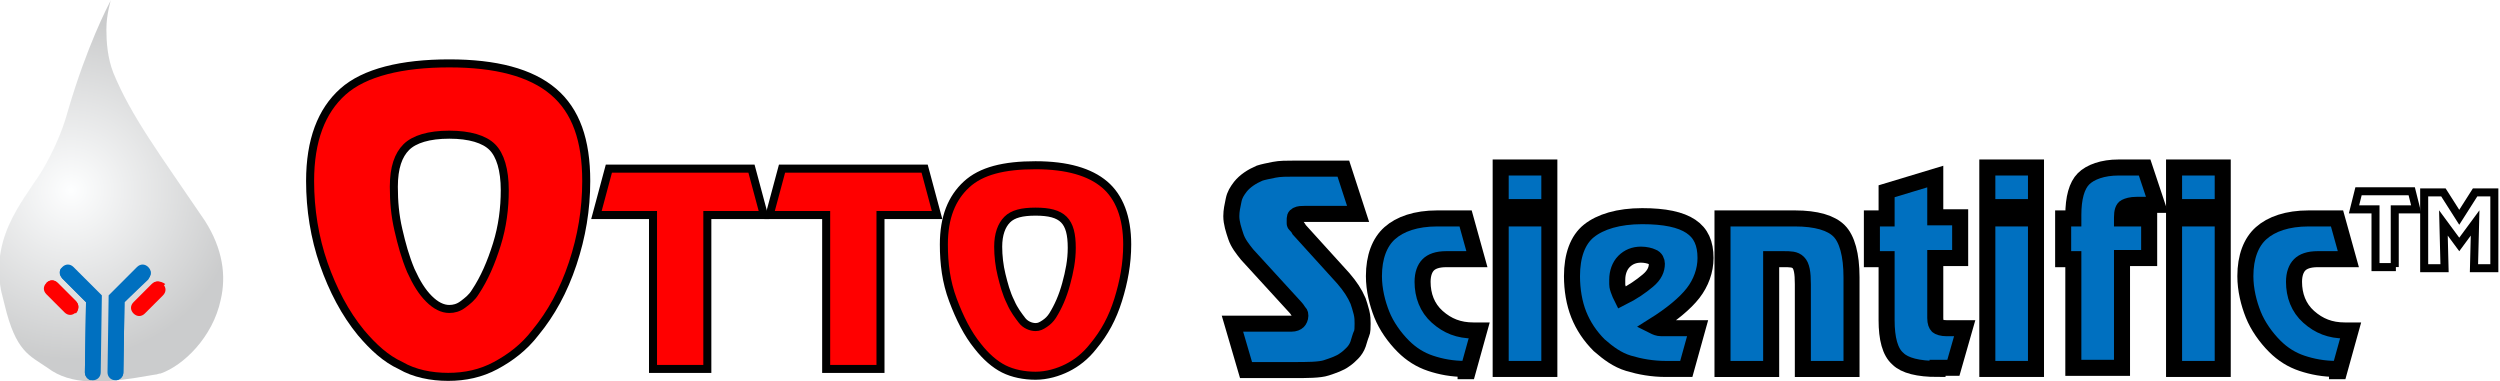 <?xml version="1.0" encoding="UTF-8"?>
<!-- Generator: Adobe Illustrator 26.5.0, SVG Export Plug-In . SVG Version: 6.00 Build 0)  -->
<svg xmlns="http://www.w3.org/2000/svg" xmlns:xlink="http://www.w3.org/1999/xlink" version="1.1" id="Layer_1" x="0px" y="0px" viewBox="0 0 220.9 33.7" style="enable-background:new 0 0 220.9 33.7;" xml:space="preserve">
<style type="text/css">
	.st0{fill:#FF0000;}
	.st1{fill:none;stroke:#000000;stroke-width:0.709;stroke-miterlimit:22.926;}
	.st2{fill:#0070C0;}
	.st3{fill:none;stroke:#000000;stroke-width:1.417;stroke-miterlimit:22.926;}
	.st4{fill:#FFFFFF;}
	.st5{opacity:0.3;}
	.st6{opacity:0.1;fill:#7DD5FE;}
	.st7{opacity:0.66;fill:url(#SVGID_1_);}
</style>
<g>
	<path class="st0" d="M39.7,5.6c4.1,0,7.2,0.8,9.2,2.5s2.9,4.3,2.9,7.9c0,2.5-0.4,4.9-1.2,7.3s-1.9,4.4-3.3,6.1   c-1,1.3-2.2,2.2-3.5,2.9c-1.3,0.7-2.7,1-4.2,1c-1.5,0-3-0.3-4.2-1c-1.3-0.6-2.4-1.6-3.5-2.9c-1.4-1.7-2.5-3.8-3.3-6.1   s-1.2-4.8-1.2-7.3c0-3.6,1-6.2,2.9-7.9S35.5,5.6,39.7,5.6z M34.8,16.5c0,1.3,0.1,2.5,0.4,3.8s0.6,2.4,1.1,3.6   c0.5,1.1,1,1.9,1.6,2.5s1.2,0.9,1.8,0.9c0.4,0,0.8-0.1,1.2-0.4s0.8-0.6,1.1-1.1c0.8-1.2,1.4-2.6,1.9-4.2s0.7-3.2,0.7-4.8   c0-1.8-0.4-3.1-1.1-3.8s-2-1.1-3.8-1.1s-3.1,0.4-3.8,1.1S34.8,14.8,34.8,16.5z"></path>
	<path class="st1" d="M39.7,5.6c4.1,0,7.2,0.8,9.2,2.5s2.9,4.3,2.9,7.9c0,2.5-0.4,4.9-1.2,7.3s-1.9,4.4-3.3,6.1   c-1,1.3-2.2,2.2-3.5,2.9c-1.3,0.7-2.7,1-4.2,1c-1.5,0-3-0.3-4.2-1c-1.3-0.6-2.4-1.6-3.5-2.9c-1.4-1.7-2.5-3.8-3.3-6.1   s-1.2-4.8-1.2-7.3c0-3.6,1-6.2,2.9-7.9S35.5,5.6,39.7,5.6z M34.8,16.5c0,1.3,0.1,2.5,0.4,3.8s0.6,2.4,1.1,3.6   c0.5,1.1,1,1.9,1.6,2.5s1.2,0.9,1.8,0.9c0.4,0,0.8-0.1,1.2-0.4s0.8-0.6,1.1-1.1c0.8-1.2,1.4-2.6,1.9-4.2s0.7-3.2,0.7-4.8   c0-1.8-0.4-3.1-1.1-3.8s-2-1.1-3.8-1.1s-3.1,0.4-3.8,1.1S34.8,14.8,34.8,16.5z"></path>
	<path class="st0" d="M62.5,32.6h-4.8V19h-5l1.1-4.1h12.6l1.1,4.1h-5V32.6z"></path>
	<path class="st1" d="M62.5,32.6h-4.8V19h-5l1.1-4.1h12.6l1.1,4.1h-5V32.6z"></path>
	<path class="st0" d="M77.8,32.6H73V19h-5l1.1-4.1h12.6l1.1,4.1h-5V32.6z"></path>
	<path class="st1" d="M77.8,32.6H73V19h-5l1.1-4.1h12.6l1.1,4.1h-5V32.6z"></path>
	<path class="st0" d="M91.5,14.6c2.8,0,4.8,0.6,6.1,1.7s2,2.9,2,5.3c0,1.7-0.3,3.3-0.8,4.9s-1.2,2.9-2.2,4.1   c-0.7,0.9-1.5,1.5-2.3,1.9c-0.8,0.4-1.8,0.7-2.8,0.7c-1,0-2-0.2-2.8-0.6s-1.6-1.1-2.3-2c-0.9-1.1-1.6-2.5-2.2-4.1s-0.8-3.2-0.8-4.9   c0-2.4,0.7-4.1,2-5.3S88.7,14.6,91.5,14.6z M88.2,21.8c0,0.8,0.1,1.7,0.3,2.5s0.4,1.6,0.8,2.4c0.3,0.7,0.7,1.2,1,1.6   s0.8,0.6,1.2,0.6c0.3,0,0.5-0.1,0.8-0.3s0.5-0.4,0.7-0.7c0.5-0.8,0.9-1.7,1.2-2.8s0.5-2.1,0.5-3.2c0-1.2-0.2-2-0.7-2.5   s-1.3-0.7-2.5-0.7s-2,0.2-2.5,0.7S88.2,20.7,88.2,21.8z"></path>
	<path class="st1" d="M91.5,14.6c2.8,0,4.8,0.6,6.1,1.7s2,2.9,2,5.3c0,1.7-0.3,3.3-0.8,4.9s-1.2,2.9-2.2,4.1   c-0.7,0.9-1.5,1.5-2.3,1.9c-0.8,0.4-1.8,0.7-2.8,0.7c-1,0-2-0.2-2.8-0.6s-1.6-1.1-2.3-2c-0.9-1.1-1.6-2.5-2.2-4.1s-0.8-3.2-0.8-4.9   c0-2.4,0.7-4.1,2-5.3S88.7,14.6,91.5,14.6z M88.2,21.8c0,0.8,0.1,1.7,0.3,2.5s0.4,1.6,0.8,2.4c0.3,0.7,0.7,1.2,1,1.6   s0.8,0.6,1.2,0.6c0.3,0,0.5-0.1,0.8-0.3s0.5-0.4,0.7-0.7c0.5-0.8,0.9-1.7,1.2-2.8s0.5-2.1,0.5-3.2c0-1.2-0.2-2-0.7-2.5   s-1.3-0.7-2.5-0.7s-2,0.2-2.5,0.7S88.2,20.7,88.2,21.8z"></path>
	<path class="st2" d="M120,18.9h-4.7c-0.3,0-0.5,0-0.7,0.1s-0.2,0.2-0.2,0.5c0,0.1,0,0.1,0,0.2s0,0.1,0.1,0.2s0.2,0.2,0.3,0.4   l3.9,4.3c0.6,0.7,1,1.3,1.3,2c0.1,0.3,0.2,0.6,0.3,1s0.1,0.7,0.1,1c0,0.3,0,0.7-0.1,0.9s-0.2,0.6-0.3,0.9s-0.3,0.6-0.5,0.8   s-0.4,0.4-0.7,0.6c-0.4,0.3-1,0.5-1.6,0.7s-1.7,0.2-3,0.2h-4.1l-1.2-4.1h5.2c0.3,0,0.5-0.1,0.6-0.2s0.2-0.3,0.2-0.5   c0-0.1,0-0.2-0.1-0.3s-0.2-0.3-0.3-0.4l-4.3-4.7c-0.4-0.5-0.8-1-1-1.6s-0.4-1.2-0.4-1.8c0-0.5,0.1-0.9,0.2-1.4s0.3-0.8,0.6-1.2   c0.4-0.5,1-0.9,1.7-1.2c0.3-0.1,0.8-0.2,1.3-0.3s1.1-0.1,1.8-0.1h4.3L120,18.9z"></path>
	<path class="st3" d="M120,18.9h-4.7c-0.3,0-0.5,0-0.7,0.1s-0.2,0.2-0.2,0.5c0,0.1,0,0.1,0,0.2s0,0.1,0.1,0.2s0.2,0.2,0.3,0.4   l3.9,4.3c0.6,0.7,1,1.3,1.3,2c0.1,0.3,0.2,0.6,0.3,1s0.1,0.7,0.1,1c0,0.3,0,0.7-0.1,0.9s-0.2,0.6-0.3,0.9s-0.3,0.6-0.5,0.8   s-0.4,0.4-0.7,0.6c-0.4,0.3-1,0.5-1.6,0.7s-1.7,0.2-3,0.2h-4.1l-1.2-4.1h5.2c0.3,0,0.5-0.1,0.6-0.2s0.2-0.3,0.2-0.5   c0-0.1,0-0.2-0.1-0.3s-0.2-0.3-0.3-0.4l-4.3-4.7c-0.4-0.5-0.8-1-1-1.6s-0.4-1.2-0.4-1.8c0-0.5,0.1-0.9,0.2-1.4s0.3-0.8,0.6-1.2   c0.4-0.5,1-0.9,1.7-1.2c0.3-0.1,0.8-0.2,1.3-0.3s1.1-0.1,1.8-0.1h4.3L120,18.9z"></path>
	<path class="st2" d="M129.5,32.6c-1.2,0-2.2-0.2-3.1-0.5c-0.9-0.3-1.7-0.8-2.4-1.5c-0.8-0.8-1.5-1.8-1.9-2.8s-0.7-2.2-0.7-3.4   c0-1.7,0.5-3,1.4-3.8s2.3-1.3,4.2-1.3h2.5l1,3.6h-2.7c-0.8,0-1.3,0.2-1.6,0.5s-0.5,0.8-0.5,1.5c0,1.2,0.4,2.3,1.3,3.1   s1.9,1.2,3.2,1.2h0.5l-1,3.6H129.5z"></path>
	<path class="st3" d="M129.5,32.6c-1.2,0-2.2-0.2-3.1-0.5c-0.9-0.3-1.7-0.8-2.4-1.5c-0.8-0.8-1.5-1.8-1.9-2.8s-0.7-2.2-0.7-3.4   c0-1.7,0.5-3,1.4-3.8s2.3-1.3,4.2-1.3h2.5l1,3.6h-2.7c-0.8,0-1.3,0.2-1.6,0.5s-0.5,0.8-0.5,1.5c0,1.2,0.4,2.3,1.3,3.1   s1.9,1.2,3.2,1.2h0.5l-1,3.6H129.5z"></path>
	<path class="st2" d="M132.6,14.8h4.3v3.5h-4.3V14.8z M132.6,19.3h4.3v13.3h-4.3V19.3z"></path>
	<path class="st3" d="M132.6,14.8h4.3v3.5h-4.3V14.8z M132.6,19.3h4.3v13.3h-4.3V19.3z"></path>
	<path class="st2" d="M147.2,32.6c-1.2,0-2.3-0.2-3.3-0.5c-1-0.3-1.8-0.9-2.6-1.6c-0.8-0.8-1.4-1.7-1.8-2.7s-0.6-2.2-0.6-3.4   c0-1.8,0.5-3.2,1.5-4s2.6-1.3,4.7-1.3c2,0,3.4,0.3,4.3,0.9s1.3,1.5,1.3,2.8c0,1.1-0.4,2.2-1.1,3.1s-1.9,1.9-3.5,2.9   c0.2,0.1,0.4,0.2,0.7,0.2c0.2,0,0.3,0,0.4,0s0.3,0,0.5,0h2.3l-1,3.6H147.2z M143.3,26.3c1-0.5,1.7-1,2.3-1.5s0.8-1,0.8-1.5   c0-0.2-0.1-0.5-0.4-0.6c-0.2-0.1-0.6-0.2-1-0.2c-0.6,0-1.1,0.2-1.5,0.6s-0.6,1-0.6,1.6c0,0.2,0,0.3,0,0.4s0,0.2,0.1,0.5   S143.2,26.1,143.3,26.3z"></path>
	<path class="st3" d="M147.2,32.6c-1.2,0-2.3-0.2-3.3-0.5c-1-0.3-1.8-0.9-2.6-1.6c-0.8-0.8-1.4-1.7-1.8-2.7s-0.6-2.2-0.6-3.4   c0-1.8,0.5-3.2,1.5-4s2.6-1.3,4.7-1.3c2,0,3.4,0.3,4.3,0.9s1.3,1.5,1.3,2.8c0,1.1-0.4,2.2-1.1,3.1s-1.9,1.9-3.5,2.9   c0.2,0.1,0.4,0.2,0.7,0.2c0.2,0,0.3,0,0.4,0s0.3,0,0.5,0h2.3l-1,3.6H147.2z M143.3,26.3c1-0.5,1.7-1,2.3-1.5s0.8-1,0.8-1.5   c0-0.2-0.1-0.5-0.4-0.6c-0.2-0.1-0.6-0.2-1-0.2c-0.6,0-1.1,0.2-1.5,0.6s-0.6,1-0.6,1.6c0,0.2,0,0.3,0,0.4s0,0.2,0.1,0.5   S143.2,26.1,143.3,26.3z"></path>
	<path class="st2" d="M152.4,19.3h6.2c1.9,0,3.2,0.4,3.9,1.1s1.1,2.1,1.1,4.1v8.1h-4.3v-7.5c0-1-0.1-1.6-0.4-1.9s-0.7-0.3-1.3-0.3   h-1.1v9.7h-4.3V19.3z"></path>
	<path class="st3" d="M152.4,19.3h6.2c1.9,0,3.2,0.4,3.9,1.1s1.1,2.1,1.1,4.1v8.1h-4.3v-7.5c0-1-0.1-1.6-0.4-1.9s-0.7-0.3-1.3-0.3   h-1.1v9.7h-4.3V19.3z"></path>
	<path class="st2" d="M171.2,32.6c-1.7,0-2.9-0.3-3.5-0.9c-0.7-0.6-1-1.8-1-3.4v-5.4h-1.3v-3.6h1.3v-2.4l4.3-1.3v3.6h2.2v3.6H171   v5.3c0,0.4,0.1,0.6,0.2,0.7s0.4,0.2,0.8,0.2h1.6l-1,3.5H171.2z"></path>
	<path class="st3" d="M171.2,32.6c-1.7,0-2.9-0.3-3.5-0.9c-0.7-0.6-1-1.8-1-3.4v-5.4h-1.3v-3.6h1.3v-2.4l4.3-1.3v3.6h2.2v3.6H171   v5.3c0,0.4,0.1,0.6,0.2,0.7s0.4,0.2,0.8,0.2h1.6l-1,3.5H171.2z"></path>
	<path class="st2" d="M175.6,14.8h4.3v3.5h-4.3V14.8z M175.6,19.3h4.3v13.3h-4.3V19.3z"></path>
	<path class="st3" d="M175.6,14.8h4.3v3.5h-4.3V14.8z M175.6,19.3h4.3v13.3h-4.3V19.3z"></path>
	<path class="st2" d="M183.2,22.9h-0.9v-3.6h0.9V19c0-1.5,0.3-2.6,0.9-3.2s1.7-1,3.1-1h2.3l1.1,3.3h-1.8c-0.5,0-0.8,0.1-1,0.2   s-0.3,0.4-0.3,0.9v0.1h2.4v3.5h-2.4v9.7h-4.3V22.9z"></path>
	<path class="st3" d="M183.2,22.9h-0.9v-3.6h0.9V19c0-1.5,0.3-2.6,0.9-3.2s1.7-1,3.1-1h2.3l1.1,3.3h-1.8c-0.5,0-0.8,0.1-1,0.2   s-0.3,0.4-0.3,0.9v0.1h2.4v3.5h-2.4v9.7h-4.3V22.9z"></path>
	<path class="st2" d="M192.1,14.8h4.3v3.5h-4.3V14.8z M192.1,19.3h4.3v13.3h-4.3V19.3z"></path>
	<path class="st3" d="M192.1,14.8h4.3v3.5h-4.3V14.8z M192.1,19.3h4.3v13.3h-4.3V19.3z"></path>
	<path class="st2" d="M206.5,32.6c-1.2,0-2.2-0.2-3.1-0.5c-0.9-0.3-1.7-0.8-2.4-1.5c-0.8-0.8-1.5-1.8-1.9-2.8s-0.7-2.2-0.7-3.4   c0-1.7,0.5-3,1.4-3.8s2.3-1.3,4.2-1.3h2.5l1,3.6h-2.7c-0.8,0-1.3,0.2-1.6,0.5s-0.5,0.8-0.5,1.5c0,1.2,0.4,2.3,1.3,3.1   s1.9,1.2,3.2,1.2h0.5l-1,3.6H206.5z"></path>
	<path class="st3" d="M206.5,32.6c-1.2,0-2.2-0.2-3.1-0.5c-0.9-0.3-1.7-0.8-2.4-1.5c-0.8-0.8-1.5-1.8-1.9-2.8s-0.7-2.2-0.7-3.4   c0-1.7,0.5-3,1.4-3.8s2.3-1.3,4.2-1.3h2.5l1,3.6h-2.7c-0.8,0-1.3,0.2-1.6,0.5s-0.5,0.8-0.5,1.5c0,1.2,0.4,2.3,1.3,3.1   s1.9,1.2,3.2,1.2h0.5l-1,3.6H206.5z"></path>
	<path class="st4" d="M211.7,23.6h-1.8v-5.1h-1.9l0.4-1.6h4.7l0.4,1.6h-1.9V23.6z"></path>
	<path class="st1" d="M211.7,23.6h-1.8v-5.1h-1.9l0.4-1.6h4.7l0.4,1.6h-1.9V23.6z"></path>
	<path class="st4" d="M214.2,17h1.7l1.4,2.2l1.4-2.2h1.7v6.7h-1.8l0.1-4l-1.4,1.9l-1.4-1.9l0.1,4h-1.8V17z"></path>
	<path class="st1" d="M214.2,17h1.7l1.4,2.2l1.4-2.2h1.7v6.7h-1.8l0.1-4l-1.4,1.9l-1.4-1.9l0.1,4h-1.8V17z"></path>
</g>
<g class="st5">
	<g>
		
			<image style="overflow:visible;" width="14" height="34" transform="matrix(1 0 0 1 8.759 -9.087542e-02)">
		</image>
		<g>
			<g>
				<path class="st6" d="M19.5,26.5L19.5,26.5c-0.7,3.3-3.3,5.8-5.3,6.5c-0.2,0-0.3,0.1-0.5,0.1c-0.6,0.1-1.2,0.2-1.8,0.3      c-2.7,0.4-5.6,0.7-7.7-0.9c-1.6-1.1-2.8-1.4-3.8-5.6c-0.1-0.4-0.2-0.8-0.3-1.2c-1-5.2,2.4-8.4,3.9-11.1c1.5-2.7,1.9-4.5,2-4.8      C7.7,4,9.5,0.6,9.8,0c0,0,0,0,0-0.1c0,0.2-0.4,1.3-0.4,2.7c0,1.1,0.1,2.5,0.6,3.8c1.6,3.9,4.1,7.2,8.1,13.1      C19.7,22,20,24.4,19.5,26.5z"></path>
				
					<image style="overflow:visible;" width="15" height="34" transform="matrix(1 0 0 1 -0.241 -9.087542e-02)">
				</image>
				
					<image style="overflow:visible;" width="12" height="34" transform="matrix(1 0 0 1 7.759 -9.087542e-02)">
				</image>
				
					<image style="overflow:visible;" width="20" height="8" transform="matrix(1 0 0 1 -0.241 25.909)">
				</image>
			</g>
			
				<image style="overflow:visible;opacity:0.32;" width="10" height="30" transform="matrix(1 0 0 1 1.759 2.909)">
			</image>
			
				<image style="overflow:visible;" width="15" height="30" transform="matrix(1 0 0 1 3.759 2.909)">
			</image>
			
				<image style="overflow:visible;" width="17" height="12" transform="matrix(1 0 0 1 1.759 20.909)">
			</image>
			
				<image style="overflow:visible;" width="7" height="7" transform="matrix(1 0 0 1 10.759 24.909)">
			</image>
			
				<image style="overflow:visible;" width="16" height="8" transform="matrix(1 0 0 1 0.759 24.909)">
			</image>
			
				<image style="overflow:visible;" width="4" height="9" transform="matrix(1 0 0 1 14.759 17.909)">
			</image>
			
				<image style="overflow:visible;" width="1" height="1" transform="matrix(1 0 0 1 14.759 17.909)">
			</image>
			
				<image style="overflow:visible;" width="1" height="2" transform="matrix(1 0 0 1 8.759 2.909)">
			</image>
			
				<image style="overflow:visible;" width="3" height="4" transform="matrix(1 0 0 1 11.759 12.909)">
			</image>
			
				<image style="overflow:visible;" width="1" height="2" transform="matrix(1 0 0 1 4.759 12.909)">
			</image>
		</g>
		<radialGradient id="SVGID_1_" cx="6.283" cy="16.813" r="14.941" gradientUnits="userSpaceOnUse">
			<stop offset="0" style="stop-color:#FFFFFF"></stop>
			<stop offset="1" style="stop-color:#000000"></stop>
		</radialGradient>
		<path class="st7" d="M19.5,26.5L19.5,26.5c-0.7,3.3-3.3,5.8-5.3,6.5c-0.2,0-0.3,0.1-0.5,0.1c-0.6,0.1-1.2,0.2-1.8,0.3    c-2.7,0.4-5.6,0.7-7.7-0.9c-1.6-1.1-2.8-1.4-3.8-5.6c-0.1-0.4-0.2-0.8-0.3-1.2c-1-5.2,2.4-8.4,3.9-11.1c1.5-2.7,1.9-4.5,2-4.8    C7.7,4,9.5,0.6,9.8,0c0,0,0,0,0-0.1c0,0.2-0.4,1.3-0.4,2.7c0,1.1,0.1,2.5,0.6,3.8c1.6,3.9,4.1,7.2,8.1,13.1    C19.7,22,20,24.4,19.5,26.5z"></path>
	</g>
	
		<image style="overflow:visible;" width="1" height="1" transform="matrix(1 0 0 1 1.759 28.909)">
	</image>
	
		<image style="overflow:visible;" width="2" height="5" transform="matrix(1 0 0 1 -0.241 20.909)">
	</image>
	
		<image style="overflow:visible;" width="2" height="2" transform="matrix(1 0 0 1 0.759 18.909)">
	</image>
</g>
<g>
	<g>
		<path class="st2" d="M8.2,33.6c-0.4,0-0.7-0.3-0.7-0.7l0.1-6.2l-2.1-2.1c-0.3-0.3-0.3-0.7,0-1c0.3-0.3,0.7-0.3,1,0L9,26.1    l-0.1,6.8C8.9,33.3,8.6,33.6,8.2,33.6z"></path>
	</g>
	<path class="st0" d="M5.1,25c-0.3-0.3-0.7-0.3-1,0c-0.3,0.3-0.3,0.7,0,1l1.6,1.6c0.3,0.3,0.7,0.3,1,0l0,0c0.3-0.3,0.3-0.7,0-1   L5.1,25z"></path>
	<path class="st2" d="M5.7,23.9c-0.1-0.1-0.2-0.2-0.3-0.2c-0.2,0.3-0.1,0.6,0.1,0.9l2.1,2.1l-0.1,6.2c0,0.3,0.2,0.6,0.5,0.7   c0.1-0.1,0.1-0.2,0.1-0.4l0.1-6.8L5.7,23.9z"></path>
	<g>
		<path class="st2" d="M10.2,33.6c0.4,0,0.7-0.3,0.7-0.7l0.1-6.2l2.1-2.1c0.3-0.3,0.3-0.7,0-1c-0.3-0.3-0.7-0.3-1,0l-2.5,2.5    l-0.1,6.8C9.5,33.3,9.8,33.6,10.2,33.6z"></path>
	</g>
	<path class="st2" d="M12.9,24c0.1-0.1,0.2-0.2,0.3-0.2c0.2,0.3,0.1,0.6-0.1,0.9L11,26.7l-0.1,6.2c0,0.3-0.2,0.6-0.6,0.7   c-0.1-0.1-0.1-0.2-0.1-0.4l0.1-6.8L12.9,24z"></path>
	<g>
		<polygon class="st0" points="6.7,27.6 6.7,27.6 6.7,27.6   "></polygon>
		<path class="st0" d="M6.7,26.6L5.1,25c-0.3-0.3-0.7-0.3-1,0l2.6,2.7C7,27.4,7,26.9,6.7,26.6z"></path>
	</g>
	<path class="st0" d="M11.8,26.7c-0.3,0.3-0.3,0.7,0,1c0.3,0.3,0.7,0.3,1,0l1.6-1.6c0.3-0.3,0.3-0.7,0-1l0,0c-0.3-0.3-0.7-0.3-1,0   L11.8,26.7z"></path>
	<g>
		<polygon class="st0" points="14.5,25.1 14.5,25.1 14.5,25.1   "></polygon>
		<path class="st0" d="M13.5,25.1l-1.6,1.6c-0.3,0.3-0.3,0.7,0,1l2.7-2.6C14.2,24.8,13.7,24.8,13.5,25.1z"></path>
	</g>
</g>
</svg>
